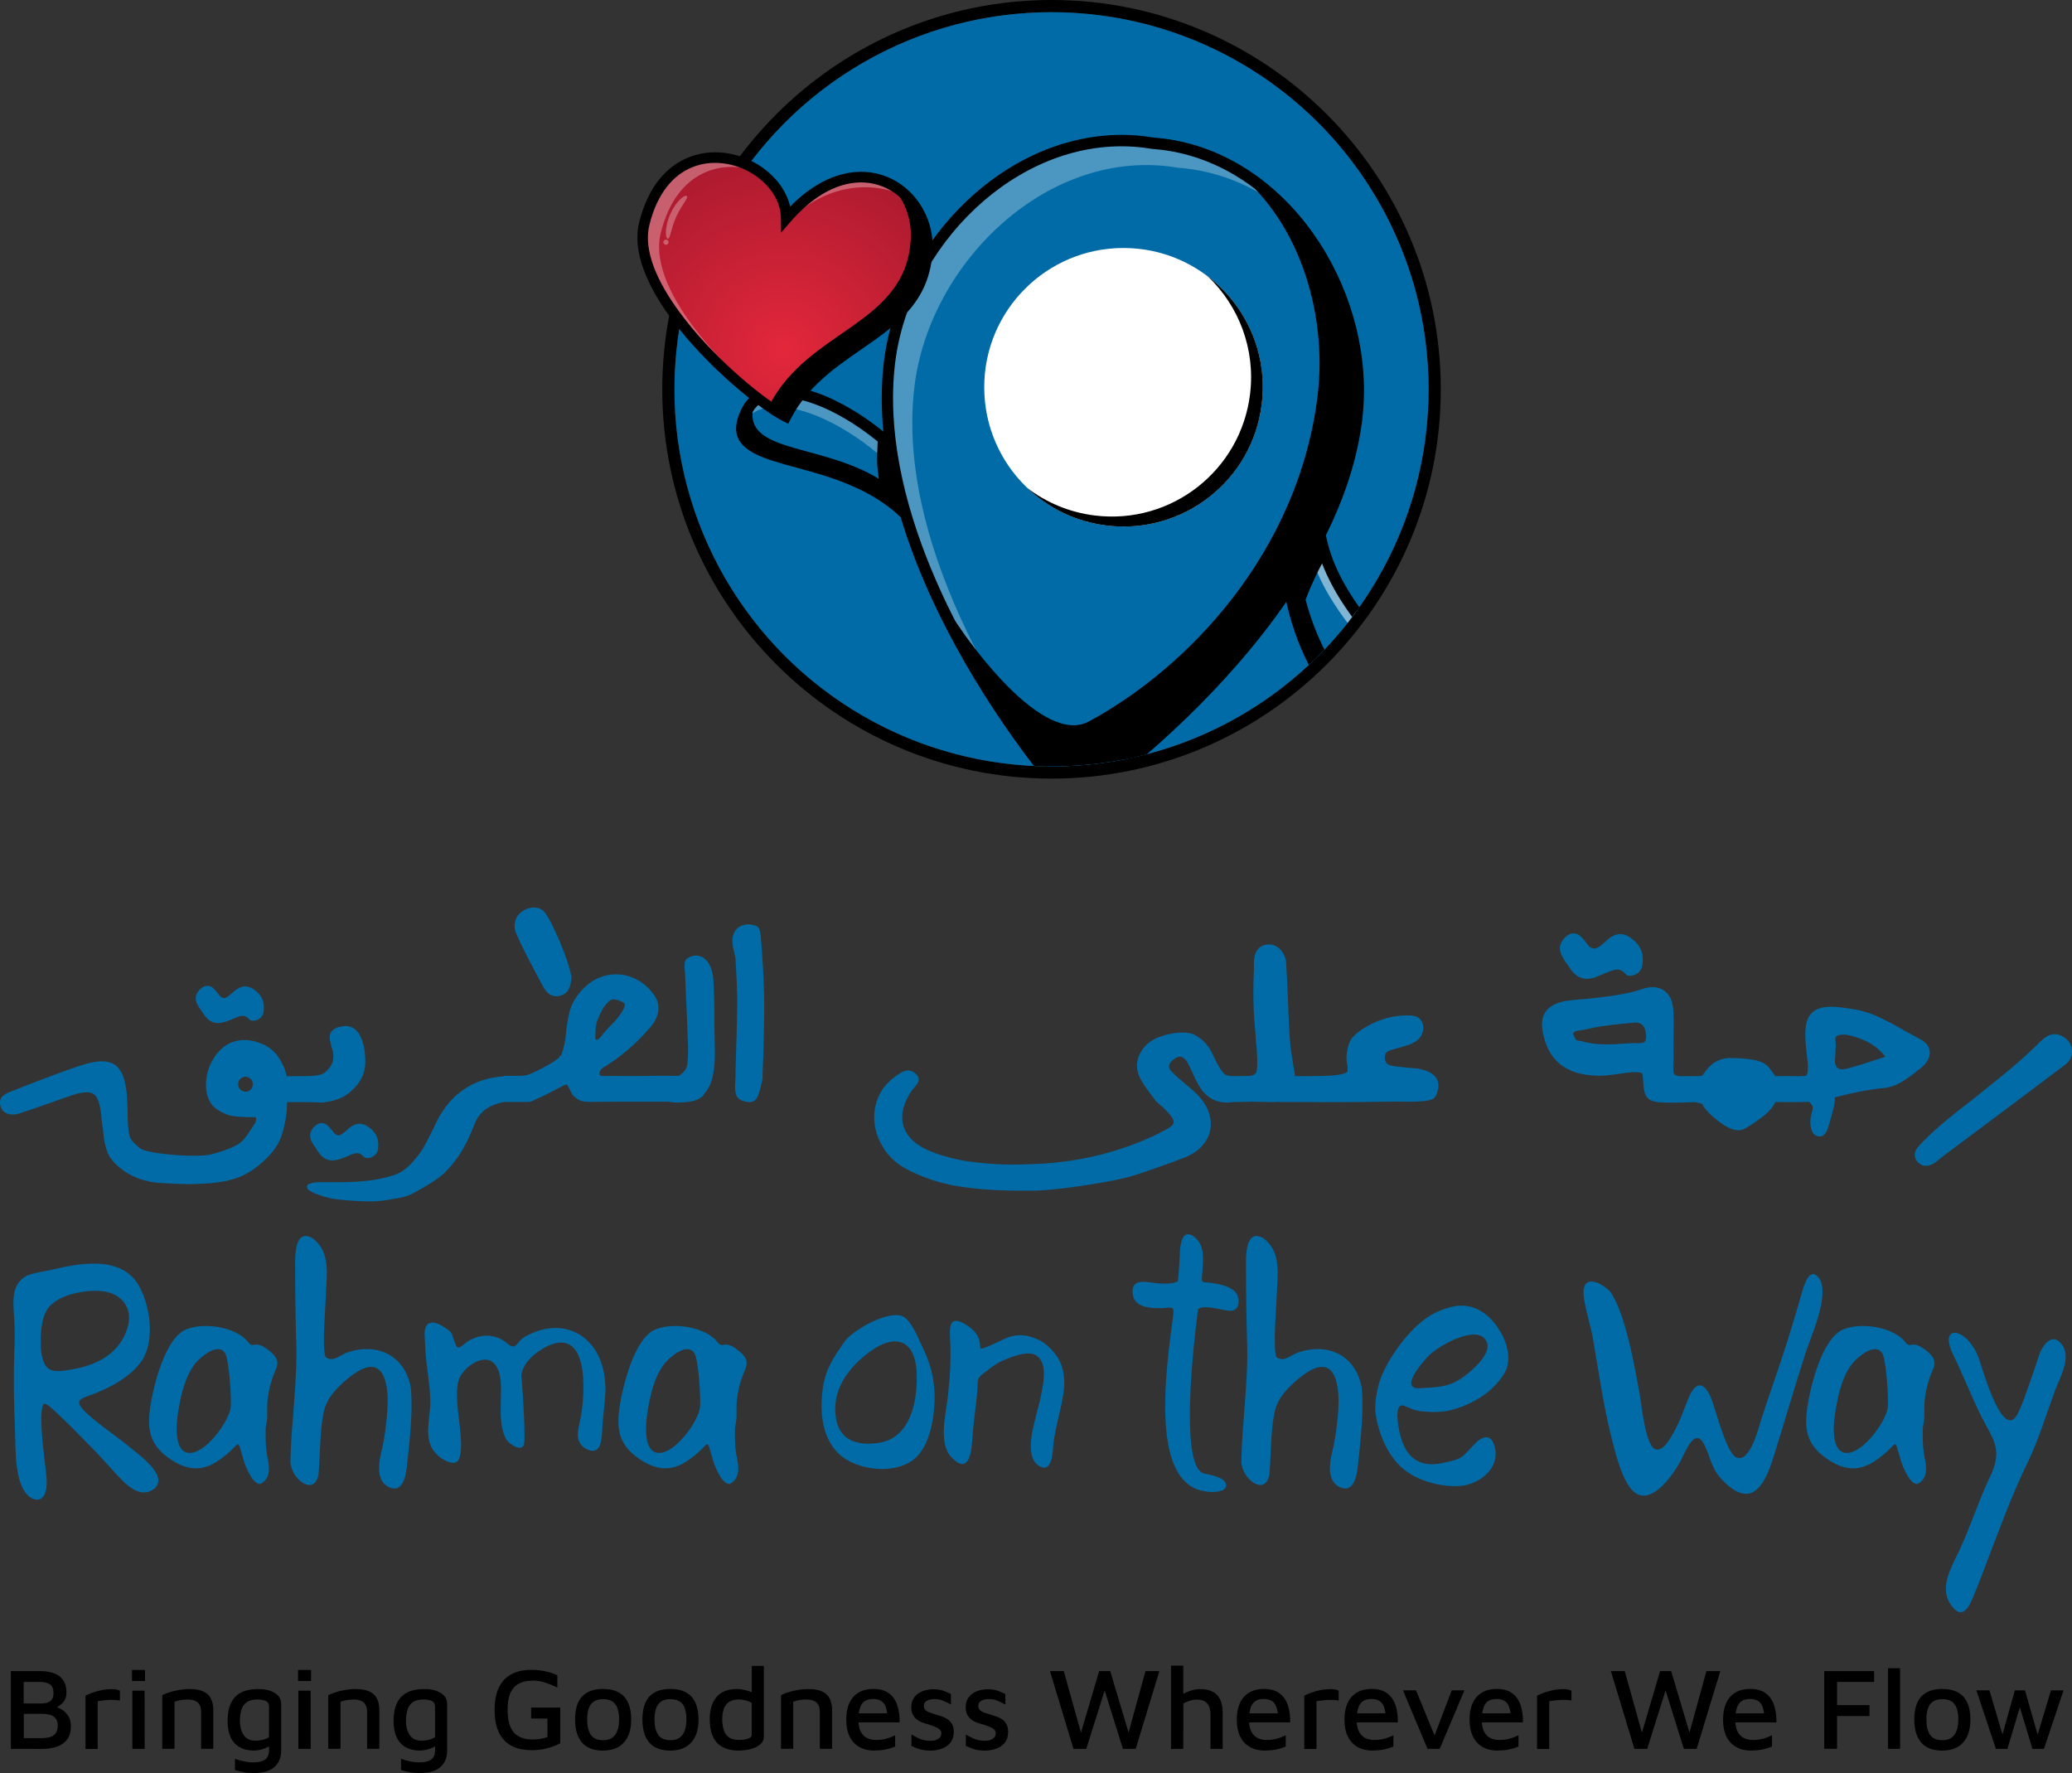 <?xml version="1.0" encoding="UTF-8"?>
<svg id="Layer_2" data-name="Layer 2" xmlns="http://www.w3.org/2000/svg" xmlns:xlink="http://www.w3.org/1999/xlink" viewBox="0 0 431.1 368.86">
  <rect x="0" y="0" width="431.1" height="368.86" fill="#333333" stroke="none"/>
  <defs>
    <style>
      .cls-1 {
        fill: #fff;
      }

      .cls-2 {
        fill: none;
      }

      .cls-3 {
        fill: url(#radial-gradient);
      }

      .cls-4 {
        fill: rgba(255, 255, 255, .3);
      }

      .cls-5 {
        fill: #006ba6;
      }

      .cls-6 {
        clip-path: url(#clippath);
      }

      .cls-7 {
        fill: rgba(255, 255, 255, .5);
      }
    </style>
    <clipPath id="clippath">
      <path class="cls-2" d="M297.24,80.99c0-43.33-35.17-76.58-78.45-78.45C153.61-.28,106.6,41.69,140.33,80.99c28.22,32.88,35.12,78.45,78.45,78.45s78.45-35.12,78.45-78.45Z"/>
    </clipPath>
    <radialGradient id="radial-gradient" cx="163.02" cy="72.87" fx="163.02" fy="72.87" r="45.64" gradientUnits="userSpaceOnUse">
      <stop offset="0" stop-color="#e3273b"/>
      <stop offset="1" stop-color="#a7192e"/>
    </radialGradient>
  </defs>
  <g id="Layer_1-2" data-name="Layer 1">
    <g>
      <g>
        <path d="M218.78,2.54c43.33,0,78.45,35.12,78.45,78.45s-35.12,78.45-78.45,78.45-78.45-35.12-78.45-78.45S175.46,2.54,218.78,2.54M218.78,0c-44.66,0-80.99,36.33-80.99,80.99s36.33,80.99,80.99,80.99,80.99-36.33,80.99-80.99S263.44,0,218.78,0h0Z"/>
        <g>
          <circle class="cls-5" cx="218.78" cy="80.99" r="78.45"/>
          <g class="cls-6">
            <g id="_2837914161360" data-name=" 2837914161360">
              <g>
                <g>
                  <g>
                    <g>
                      <path class="cls-5" d="M195.74,105.77c-8.84-17.33-34.84-31.53-40.38-20.25-7.04,14.33,25.79,5.37,38.44,28.52,1.45-3.99.49-4.28,1.94-8.27h0Z"/>
                      <path class="cls-4" d="M195.74,105.77c-8.84-17.33-34.84-31.53-40.38-20.25-.54,1.09-.84,2.05-.94,2.9,5.79-10.83,31.48,3.28,40.25,20.48-.88,2.42-.87,3.48-1.05,4.82.06.11.12.21.18.31,1.45-3.99.49-4.28,1.94-8.27Z"/>
                      <path d="M157.17,83.21c-.73.6-1.24,1.43-1.81,2.32-8.7,13.4,31.58,8.62,38.44,28.52.67-1.86.83-2.92.94-3.92h0c.13-1.14.22-2.22,1-4.35-2.92-5.73-7.73-11.12-13.04-15.36-.42,6.79-.11,6.64.14,9.19-12.77-7.8-29.76-5.11-25.66-16.39h0Z"/>
                      <path d="M194.46,105.86c-4.53-8.56-13.31-16.28-21.51-20.31-2.83-1.39-5.59-2.33-8.05-2.7-2.35-.35-4.41-.19-5.97.61-1.06.54-1.92,1.39-2.5,2.58-1.65,3.37-.59,5.13,1.99,6.4,1.95.96,4.7,1.71,7.83,2.56,8.67,2.36,20.1,5.47,27.17,16.12.09-.49.14-.92.19-1.34.12-1.04.24-2.08.86-3.91h0ZM173.98,83.43c8.74,4.29,18.12,12.61,22.81,21.8l.23.45-.17.48c-.67,1.85-.79,2.86-.9,3.87-.13,1.13-.26,2.26-1.04,4.4l-.89,2.45-1.25-2.29c-6.39-11.68-18.28-14.92-27.14-17.33-3.25-.88-6.1-1.66-8.25-2.71-3.9-1.92-5.52-4.55-3.07-9.55.82-1.67,2.04-2.87,3.55-3.64,2.04-1.04,4.58-1.28,7.4-.85,2.7.4,5.69,1.42,8.74,2.92h0Z"/>
                    </g>
                    <g>
                      <path class="cls-5" d="M267.98,107.54c-3.09,19.21,9.53,46.01,20.66,40.17,14.14-7.42-17.65-19.56-14.21-45.71-3.53,2.37-2.92,3.16-6.45,5.53Z"/>
                      <path class="cls-7" d="M286.28,148.47c.79-.1,1.58-.35,2.36-.76,14.14-7.42-17.65-19.56-14.21-45.71-1.45.98-2.2,1.68-2.83,2.34-2.13,24.97,27.74,36.82,14.68,44.12h0Z"/>
                      <path d="M267.98,107.54h0c-.05.3-.09.6-.13.9v.02c-.04.3-.08.59-.11.89v.04c-.03.29-.06.58-.09.88v.05c-.03.29-.05.58-.07.87v.08c-.02.29-.03.57-.05.86v.09c-.01.28-.02.56-.02.84v.12c0,.27,0,.55,0,.82v.13c0,.27,0,.54.01.81v.15c.01.26.02.53.04.79v.19c.02.26.04.51.05.77l.02.23c.02.24.03.48.05.72,0,.09.02.19.02.28.02.22.04.44.06.66.01.11.02.22.03.33.02.21.05.41.07.62.01.12.03.24.05.37.03.2.05.39.08.59.02.13.04.26.06.38.03.18.05.37.08.55.03.15.05.3.07.45.03.16.05.33.08.49.03.18.06.35.09.52.02.13.05.27.08.4.04.2.08.39.12.59.02.12.05.24.07.36.04.2.08.4.13.6.02.1.05.21.07.31.05.22.1.44.15.65.02.1.05.2.07.3.05.21.11.42.16.63.03.1.05.2.08.31,3.56,13.49,11.78,24.5,19.31,20.55,1.08-.57,1.89-1.16,2.47-1.79-7.49,3.61-15.93-7.8-19.44-21.19,1.3-3.39,2.9-6.74,4.31-9.06-2.21-4.82-2.36-6.96-1.6-13.3h0c.01-.13.02-.25.04-.37h0c-3.03,2.04-3.01,2.91-5.18,4.62-.36.28-.77.58-1.27.91h0Z"/>
                      <path d="M269.06,108.22c-1.39,9.58,1.14,21,5.39,29.1,1.47,2.8,3.13,5.18,4.9,6.93,1.69,1.67,3.45,2.75,5.19,3.03,1.17.19,2.37,0,3.54-.61,3.32-1.74,3.5-3.79,2.16-6.34-1-1.91-2.78-4.14-4.81-6.68-5.61-7.02-13-16.28-12.43-29.05-.37.34-.66.66-.95.97-.72.78-1.44,1.55-3,2.65h0ZM272.36,138.41c-4.53-8.62-7.19-20.87-5.55-31.06l.08-.5.42-.29c1.66-1.11,2.34-1.85,3.02-2.59.78-.84,1.56-1.69,3.43-2.95l2.17-1.46-.34,2.59c-1.74,13.2,5.95,22.83,11.69,30.01,2.1,2.62,3.94,4.93,5.06,7.06,2.02,3.85,1.77,6.94-3.16,9.52-1.65.86-3.33,1.12-5.01.84-2.25-.36-4.44-1.67-6.47-3.67-1.95-1.93-3.76-4.51-5.34-7.52h0Z"/>
                    </g>
                  </g>
                  <g>
                    <path class="cls-5" d="M223.26,167.41c-15.22-17.18-42.43-56.96-38.18-92.08,3.14-26.02,28.12-50.06,54.81-45.53,27,1.96,45.53,31.26,42.39,57.28-4.24,35.12-40.13,67.27-59.01,80.33Z"/>
                    <path class="cls-4" d="M223.26,167.41c.18-.13.38-.26.56-.39-15.48-19.21-37.4-54.81-33.56-86.6,3.14-26.02,28.12-50.06,54.8-45.53,9.01.65,17.08,4.36,23.71,9.96-7.41-8.41-17.38-14.22-28.9-15.05-26.69-4.52-51.66,19.52-54.81,45.53-4.24,35.12,22.96,74.89,38.18,92.08Z"/>
                    <path d="M223.26,167.41c18.88-13.06,54.77-45.22,59.01-80.33,2.53-20.93-8.97-43.98-27.63-53.21,15.36,10.11,21.62,30.91,19.51,48.37-3.95,32.73-27.13,56.82-47.62,67.86-9.27,5-25.03-15.06-33.11-29.44,8.42,19.59,21.1,36.9,29.84,46.76Z"/>
                    <path d="M222.38,168.19c-9.04-10.21-22.28-28.33-30.74-48.73-5.91-14.26-9.5-29.64-7.73-44.27.09-.72.2-1.49.34-2.3,2.12-12.54,9.12-24.44,18.81-32.82,9.72-8.41,22.16-13.28,35.12-11.72.58.07,1.19.16,1.85.27.67.05,1.29.11,1.86.18,12.96,1.57,23.88,9.26,31.32,19.74,7.41,10.44,11.37,23.67,10.45,36.35-.06.82-.13,1.59-.22,2.32-1.77,14.63-8.92,28.72-18.06,41.15-13.07,17.8-30.25,32.25-41.46,40.01l-.86.59-.69-.78h0ZM193.82,118.57c8.13,19.61,20.74,37.09,29.63,47.28,11.06-7.78,27.46-21.75,40.04-38.86,8.92-12.15,15.9-25.87,17.61-40.05.09-.78.16-1.51.21-2.2.88-12.13-2.92-24.8-10.02-34.81-7.08-9.97-17.43-17.29-29.68-18.77-.64-.08-1.25-.14-1.81-.18h-.06s-.06-.01-.06-.01c-.55-.09-1.16-.18-1.8-.26-12.25-1.48-24.05,3.16-33.3,11.16-9.28,8.03-15.99,19.43-18.02,31.42-.12.69-.22,1.42-.32,2.19-1.71,14.18,1.8,29.17,7.57,43.09h0Z"/>
                    <circle class="cls-1" cx="233.75" cy="80.56" r="28.97"/>
                    <path d="M213.73,101.51c4.37,4.18,10.08,7.04,16.55,7.82,15.89,1.92,30.32-9.4,32.24-25.29,1.28-10.56-3.29-20.47-11.17-26.5,6.36,6.09,9.88,15,8.74,24.42-1.92,15.89-16.35,27.21-32.24,25.29-5.33-.64-10.15-2.7-14.12-5.74h0Z"/>
                  </g>
                </g>
                <g>
                  <path class="cls-3" d="M163.6,45.47c14.58-16.83,29.99-5.97,29.32,6.6-.95,17.96-21.17,18.62-29.43,34.62-7.61-3.77-33.01-25.7-29.45-40.14,5.46-22.17,29.44-13.8,29.55-1.08h0Z"/>
                  <path class="cls-4" d="M165.99,42.96c8.09-7.68,18.53-7.61,22.87-1.92-8.45-4.14-18.68-2.14-25.92,6.23-.01-1.56,1.2-3.41,3.05-4.3h0ZM142.87,40.76c-.56-.25-2.29,1.27-3.39,3.73-1.1,2.45-1.14,4.9-.59,5.15.56.25.67-2.03,1.77-4.48,1.1-2.45,2.76-4.15,2.2-4.4h0ZM138.78,49.9c.27.12.4.44.27.71-.12.27-.44.4-.71.27s-.4-.44-.27-.71c.12-.27.44-.4.71-.27ZM163.56,86.57s-.04.08-.07.13c-7.61-3.77-33.01-25.7-29.45-40.14,3.83-15.56,16.78-16.08,24.2-10.61-7.46-3.09-17.48-.82-20.77,12.54-3.14,12.73,16.23,31.29,26.08,38.08h0Z"/>
                  <path d="M184.98,38.19c5.02,2.46,8.25,7.99,7.95,13.89-.95,17.96-21.17,18.62-29.43,34.62-1.35-.67-3.25-1.9-5.45-3.57.77.49,1.45.88,2.03,1.17,8.25-16,28.48-16.65,29.42-34.62.23-4.42-1.52-8.62-4.52-11.49Z"/>
                  <path d="M164.4,42.98c3.69-3.75,7.41-5.87,10.91-6.75,3.37-.85,6.54-.55,9.27.56,2.73,1.11,5.03,3.04,6.68,5.45,1.92,2.81,2.96,6.28,2.77,9.89-.56,10.68-7.46,15.46-14.89,20.6-5.44,3.77-11.19,7.74-14.65,14.46l-.5.96-.97-.48c-4.71-2.33-16.06-11.43-23.43-21.48-4.9-6.68-8.1-13.84-6.61-19.9,1.85-7.52,5.78-11.73,10.26-13.54,2.45-.99,5.04-1.25,7.55-.94,2.5.31,4.91,1.19,7,2.49,3.28,2.04,5.78,5.12,6.61,8.68h0ZM175.85,38.37c-3.61.91-7.53,3.34-11.42,7.82l-1.91,2.2-.03-2.91c-.03-3.79-2.46-7.19-5.87-9.31-1.83-1.14-3.94-1.91-6.11-2.18-2.16-.27-4.38-.05-6.46.79-3.87,1.56-7.28,5.29-8.94,12.03-1.31,5.32,1.68,11.87,6.24,18.08,6.71,9.16,16.74,17.46,21.69,20.31,3.74-6.61,9.43-10.54,14.83-14.28,6.97-4.82,13.44-9.3,13.95-18.91.16-3.11-.73-6.1-2.39-8.52-1.41-2.06-3.37-3.7-5.69-4.65-2.32-.95-5.01-1.2-7.9-.47h0Z"/>
                </g>
              </g>
            </g>
          </g>
        </g>
      </g>
      <g>
        <g>
          <path class="cls-5" d="M66.82,229.38c.13,0,.24,0,.34,0,.06-.01.16-.03.3-.05.35-.06.91-.15,1.68-.31l.13-.03.02-.02c1.81-.43,3.38-1.4,4.67-2.87,1.36-1.5,2.05-3.22,2.05-5.11,0-2.17-.33-3.96-.98-5.3-.66-1.47-1.76-2.25-3.2-2.25-.27,0-.53.05-.75.1-2.06.33-2.49,1.4-2.49,2.25,0,.45.13,1.04.38,1.97.17.56.3,1,.34,1.24.04.23.04.48.04.73,0,.82-.2,1.53-.58,2.11-.5.69-.95,1.15-1.35,1.4-.38.23-.89.39-1.51.48-.63.12-1.81.17-3.95.17h-2.32c-.17-.9-.45-1.71-.88-2.53-.42-.84-.88-1.56-1.37-2.16-.79-.88-1.82-1.61-2.99-2.09-1.22-.51-2.39-.75-3.68-.75-.69,0-1.39.13-2.17.38-1.71.59-3.07,1.74-4.15,3.51-1.03,1.68-1.55,3.51-1.55,5.44,0,1.67.43,3.05,1.28,4.18.16.27.53.58,1.22,1.05.68.43,1.35.76,2.11,1.03.86.31,2.69.47,5.76.48.11.31.08.67-.06,1.05-1.29,2.08-2.14,3.29-2.67,3.82-.94.94-2.86,1.81-5.83,2.66-.28.06-.44.1-.55.16-.76.21-2.1.32-3.8.32-2.19,0-4.49-.16-7.03-.49-3-.4-3.92-.87-4.21-1.11l-.08-.05s-.17-.15-.28-.26c-.78-.65-1.28-1.19-1.55-1.71-.27-.5-.44-1.45-.53-2.91-.06-.83-.09-1.79-.09-2.85-.04-1.49-.09-2.57-.14-3.31-.24-2.47-.72-4.17-1.47-5.19-.8-1.19-2.04-1.77-3.79-1.77-1.15,0-2.66.31-4.5.92-2.56.84-6.26,2.2-11.02,4.05l-1.05.41c-.71.28-1.28.5-1.72.69-.07,0-.16.03-.25.09-.84.3-1.4.58-1.78.88-.54.36-.83.91-.83,1.55,0,.28.06.6.16.92.26.71.91,1.56,2.49,1.56.59,0,1.18-.12,1.76-.34l.54-.18c1.18-.39,2.8-.93,4.86-1.67,2.43-.87,4.19-1.48,5.37-1.88,1.14-.37,2.15-.56,2.91-.56.84,0,1.47.29,1.91.87.49.75.85,1.96,1.06,3.52.02.12.03.29.04.52,0,.17.02.37.04.59.04.66.12,1.24.23,1.74l.02.16c.05.32.12.78.15,1.39.14,1.4.41,2.62.84,3.71.44,1.14,1.34,2.24,2.65,3.28,1.03.85,2.24,1.55,3.73,2.14,1.55.53,2.92.83,4.2.92,2.61.18,4.74.27,6.54.27h.14c2.42-.05,4.1-.16,5.61-.36,1.73-.23,3.26-.6,4.55-1.11,1.87-.75,3.7-1.99,5.44-3.68,1.82-1.73,2.96-3.48,3.49-5.37.39-1.36.68-2.61.82-3.61.12-.91.17-1.92.21-2.93h2.18c1.79,0,3.08,0,3.74.04.48.03.84.04,1.13.04ZM52.1,226.72c-.51.51-1.51.53-2.06-.02-.33-.3-.48-.65-.48-1.19,0-.49.15-.83.49-1.11.26-.26.63-.4,1.02-.4s.77.15,1.06.44c.31.25.46.59.46,1.08,0,.53-.14.89-.49,1.2Z"/>
          <path class="cls-5" d="M72.14,235.11c-1,.95-1.5,1.09-1.71,1.09-.27,0-.53-.13-.84-.41-.08-.08-.23-.25-.5-.63-.38-.48-.71-.81-1.01-1.11-.33-.26-.74-.41-1.14-.41-.55,0-1.07.25-1.59.78-.56.61-.84,1.21-.84,1.79,0,.43.11.86.33,1.3.17.3.45.77.86,1.32l.18.3c.12.21.22.37.34.5.75,1.17,1.77,1.79,2.97,1.79.7,0,1.68-.28,3.03-.85,1.23-.59,1.84-.67,2.09-.67.49,0,.94.25,1.38.76.12.12.35.27.73.27.53,0,1.01-.16,1.34-.44.42-.3.69-.65.8-1.05.1-.36.15-.8.15-1.34,0-1.54-.73-2.8-2.19-3.75-.59-.38-1.17-.57-1.73-.57-.81,0-1.73.46-2.65,1.34Z"/>
          <path class="cls-5" d="M112.37,204.12c.31.53.53.92.67,1.2.68,1.26,1.54,1.89,2.62,1.94h.11c.26,0,.5-.05.81-.11.86-.27,1.43-.71,1.75-1.36.3-.59.49-1.4.58-2.45v-.07s0-.07,0-.07c-.7-3.2-2.17-7.07-4.39-11.51-.36-.71-.79-1.37-1.32-2.03-.48-.53-1.11-.81-1.96-.87h-.14c-.45,0-.96.1-1.52.3-1.55.65-2.42,1.79-2.52,3.34v.18c0,.58.14,1.19.4,1.75.87,2.03,2.34,4.94,4.92,9.74Z"/>
          <path class="cls-5" d="M148.64,210.39c-.05-3.72-.17-5.85-.23-6.83-.19-1.54-.59-2.68-1.21-3.5-.63-.83-1.45-1.26-2.43-1.26-.53,0-1.06.16-1.55.45-.34.17-.57.42-.71.78l-.03.17c0,.09,0,.18-.02.29-.01.16-.03.35-.03.56v.4c0,.06,0,.24.07.5.02.07.02.15.02.19.02.56.06,1.43.11,2.63.06,1.41.15,3.27.24,5.58.09,1.77.14,3.18.17,4.22.02.59.04,1.05.05,1.4.13,1.95.1,3.81-.09,5.52-.11.85-.71,1.62-1.74,2.33l-4.06-.03c-1.55.04-4.94.09-10.18.05h-1.68c-.25-.02-.43-.08-.52-.18-.07-.08-.1-.2-.08-.4,0-.46.28-.87.86-1.22,3.36-2.02,6.57-4.75,9.53-8.12,1.24-1.38,1.87-2.8,1.87-4.21,0-.19,0-.4-.05-.65-.15-.98-.62-1.9-1.45-2.83-.95-1.13-2.06-1.99-3.38-2.63-1.24-.6-2.57-.9-3.97-.9-.44,0-.9.05-1.28.09-2.71.42-5,1.9-6.81,4.41-.86,1.23-1.41,2.49-1.68,3.83-.31,1.23-.54,2.8-.73,4.97-.03.46-.2,1.14-.41,2.01l-.11.45c-.19.61-.3.93-.37,1.1l-.4.2.07.16c-.06.06-.13.12-.21.19l-.28.21c-.43.32-.83.63-1.3.88-1.83,1.08-3.4,1.87-4.79,2.4l-.13.03c-.18.07-.49.11-.91.15-.47.04-1.5.04-3.06.04h-.95v.11c-3.1.18-5.84,1.06-8.15,2.61-2.41,1.59-4.37,3.89-5.81,6.82-.13.26-.28.59-.48,1.01l-.24.52c-.81,1.65-1.58,3.12-2.21,4.21-.73,1.1-1.63,2.21-2.68,3.3-1.03,1.03-2.16,1.73-3.46,2.13-1.29.43-2.95.79-4.94,1.06-1.76.23-3.85.35-6.22.35h-3.68c-.99,0-1.6.06-2.02.19-.36.07-1.04.2-1.04.76,0,.37.25.93,2.36,1.64,1.45.54,2.8.87,4.15,1.01,2.56.27,4.8.4,6.65.4,1.39,0,3.03-.17,4.73-.5,1.86-.26,3.3-.67,4.16-1.18.22-.13.52-.3.97-.53,1.58-.86,3-1.73,4.22-2.59,1.21-.85,2.49-2.19,3.92-4.1,1.33-1.84,2.57-4.24,3.69-7.15.97-2.56,3.02-4.08,6.21-4.64h5.26v-.06c.28-.01.39-.04.47-.1.12-.05.25-.12.39-.19.22-.11.49-.24.8-.37.91-.41,1.58-.72,2.03-.95.2-.1.44-.23.72-.38.33-.18.72-.39,1.17-.61l.32-.17c.74-.38,1.44-.75,1.57-.77l.33-.02,1.12,2.11.08.11c.47.47.9.79,1.38,1.03.5.25,1.23.36,2.41.36h.05c.38-.04,2.5-.04,6.01-.04h10.21c.49.12,1.07.18,1.76.18.35,0,.72-.02,1.12-.05,2.36-.14,3.82-.72,4.35-1.72.97-1.08,1.58-2.42,1.91-4.21.31-1.6.42-3.65.32-6.25-.06-2.26-.09-4.48-.09-6.82ZM124.2,216.33c-.12,0-.22-.06-.34-.18v-.41c0-.18.02-.46.04-.87l.05-1.09c.04-.91.53-2.21,1.49-3.97.04-.05.08-.1.1-.17,1.17-1.58,1.78-1.75,1.99-1.75h.07c.51.07,1.16.18,1.68.46.42.18.61.35.67.45l.03.41c-.05.29-.2.67-.47,1.12-.62,1-1.33,1.9-2.18,2.74-.94.94-1.79,1.9-2.45,2.77-.26.31-.51.48-.69.48Z"/>
          <path class="cls-5" d="M158.24,194.51v-.16c-.11-.75-.28-1.21-.49-1.42-.14-.19-.44-.43-1.43-.56-.21-.07-.42-.06-.65-.07-1.66.05-2.75.87-3.17,2.39l-.09.5c-.1.6-.01,1.46.27,2.6l.07.3c.14.6.24,1.03.28,1.32.25,4.2.36,7.07.36,9.31,0,2.05-.07,4.4-.15,7.13l-.08,2.7c-.07,2.18-.13,4.06-.13,5.56,0,.09,0,.19-.02.3-.01.18-.03.39-.03.6-.1,1.26-.03,2.18.2,2.77.17.55.7,1.25,2.28,1.44l.46.05s.09,0,.14,0c.67,0,1.24-.4,1.57-1.12.29-.62.51-1.5.8-2.7.05-.25.1-.46.14-.64.03-.14.06-.25.08-.35v-.09c0-1.01.06-2.28.13-3.89l.06-1.35c.13-4.64.18-8.6.14-11.78-.05-3.41-.29-7.76-.72-12.87Z"/>
          <path class="cls-5" d="M297.29,223.01c-.41-.23-.99-.42-1.97-.63l-.48-.09c-.37-.05-.87-.09-1.55-.14-.57-.04-1.01-.09-1.38-.14-.12,0-.29-.03-.51-.05l-.25-.03c-.47-.04-.77-.08-1.04-.13-.44-.04-.83-.14-1.22-.31-.39-.2-.63-.56-.74-1.13-.04-.26-.04-.48,0-.65.04-.2.08-.36.1-.44.14-.31.32-.48.68-.63.3-.15.82-.32,1.56-.5.59-.14,1.01-.28,1.3-.37.13-.04.39-.13.7-.22.41-.11.79-.24,1.14-.39,1.09-.49,1.8-1.11,2.16-1.89.15-.36.25-.6.3-.88.05-.36.05-.67,0-1.02-.11-.8-.55-1.43-1.28-1.83-.25-.13-.54-.18-.86-.23-.28-.04-.86-.1-1.59-.05h-.29c-2.28.09-4.55.68-6.74,1.76-2.19,1.12-3.64,2.25-4.32,3.37-.34.63-.55,1.27-.63,1.9-.16.64-.24,1.32-.23,2.18.02.09.04.2.06.34.03.2.07.43.12.7.07.36.08.75.04,1.26-.02.26-.42.51-1.09.67-.86.22-2.23.35-4.07.39l-3.58.06-2.18-.02c-.16-.96-.49-3.01-.96-6.14-.14-1.6-.34-4.46-.49-9-.13-3.57-.27-6.4-.4-8.4-.05-.89-.36-1.7-1-2.55-.59-.75-1.38-1.19-2.33-1.3h-.27c-.43,0-.83.07-1.21.21-.93.38-1.5,1.13-1.75,2.29-.14.62-.19,1.48-.15,2.53v.38c-.12,2.27-.14,4.54-.09,6.94.04,1.9.2,3.96.45,6.63v.36c.67,6.33.18,7.32.02,7.46-.36.32-.68.48-1.04.52-.06.01-.14.02-.21.03l-3.17.05c-.83,0-1.5-.11-1.89-.3-.43-.24-1.23-1.16-2.64-4.21l-.08-.17c-.04-.08-.07-.16-.12-.23-.81-1.65-2.05-2.92-3.69-3.75-.54-.27-1.35-.41-2.4-.41-1.53,0-3.17.31-4.88.93-1.69.67-2.93,1.66-3.67,2.92-.62,1-.92,1.98-.92,2.98s.25,1.96.78,2.91c.51.92,1.24,2,2.11,3.12.25.3.44.57.59.78.1.14.18.25.22.29.17.27.5.61,1.02,1.04.17.17.32.32.51.41.85.81,1.49,1.5,1.86,2,.36.48.54.88.54,1.21,0,.46-.36.81-.66,1.01-.62.43-1.61.98-2.85,1.58-7.67,3.68-16.05,5.75-24.91,6.15-1.99.09-3.73.13-5.32.13-2.79,0-5.71-.21-8.69-.62-2.87-.4-5.59-1.11-8.1-2.12-2.07-.86-3.53-1.85-4.48-3.05-.98-1.23-1.47-2.59-1.47-4.03,0-1.73.64-3.53,1.94-5.49.08-.13.25-.34.49-.62.7-.75,1.02-1.3,1.02-1.75,0-.53-.32-.91-.65-1.24-.49-.44-1.01-.66-1.56-.66-.41,0-.8.1-1.29.35-.1.07-.22.14-.35.22-.23.14-.5.3-.8.51-.08.06-.15.12-.21.17-.05.04-.09.08-.18.14-1.4,1.02-2.46,2.25-3.15,3.67-.72,1.48-1.08,3.04-1.08,4.64,0,2.19.6,4.26,1.77,6.15,1.09,1.91,2.75,3.48,4.94,4.67,3.46,1.8,7.1,3.01,10.82,3.59,3.84.6,8.15.9,12.82.9h3.21c4.09-.18,9.37-.86,15.68-2.03,2.19-.39,4.22-.91,6.03-1.54,1.75-.57,3.98-1.35,7.26-2.53.74-.3,1.32-.53,1.74-.67,1.9-.73,3.33-1.7,4.23-2.88,1.02-1.25,1.54-2.66,1.54-4.19,0-1.97-.81-3.9-2.41-5.74-.68-.73-1.83-1.77-3.23-2.91-.63-.52-1.12-.96-1.49-1.3l-.29-.26c-.42-.37-.76-.75-1.01-1.05-.18-.26-.27-.52-.27-.81,0-.36.22-.74.66-1.15.57-.53,1.14-.82,1.62-.82.69,0,1.24.68,1.57,1.24.23.42.53,1.05.92,1.87l.18.38c.41.96.82,1.78,1.18,2.37.37.69.8,1.28,1.29,1.77.74.74,1.52,1.26,2.22,1.49.72.29,1.63.44,2.68.44.1,0,.28-.02.51-.05l.3-.04c.38-.04.73-.04.95-.04l2.92-.05v-.02c.46,0,.93.01,1.42.03,1.26.05,2.3.05,3.07.05h.39c.63-.04,1.06-.04,1.4,0h3.81c1.97.02,3.98.03,6.03.03,4.4,0,8.97-.04,13.63-.12h1.11c1.59.04,3.41.06,4.89-.09,1.61-.11,2.46-.45,2.75-1.09.23-.42.39-.9.45-1.39l.05-.14c.26-1.54-.4-2.71-1.93-3.48Z"/>
          <path class="cls-5" d="M325.01,198.93c.23.41.53.96.99,1.58.14.2.26.37.37.52.1.14.19.25.26.37.94,1.48,2.12,2.23,3.53,2.23.56,0,1.15-.11,1.68-.3.38-.14.84-.33,1.37-.55l.54-.22c1.64-.71,2.39-.86,2.74-.86.66,0,1.25.33,1.83,1.03.18.18.45.27.82.27.43,0,.9-.15,1.54-.5.43-.33.72-.74.91-1.23v-.03c.15-.45.21-.97.21-1.66,0-1.87-.9-3.41-2.67-4.55-1.71-1.18-3.27-.91-5.2.94-1.17,1.12-1.87,1.36-2.24,1.36s-.77-.19-1.11-.49c-.07-.1-.17-.22-.29-.38l-.38-.48c-.43-.57-.8-.99-1.15-1.28-.4-.34-.86-.52-1.38-.52-.66,0-1.27.31-1.86.95-.66.71-.97,1.4-.97,2.11,0,.49.13,1,.42,1.57l.06.11Z"/>
          <path class="cls-5" d="M401.52,219.01c0-1.22-.76-2.21-2.26-2.96-.76-.4-1.93-1.03-3.44-1.88-1.83-1.06-3.52-1.94-5.01-2.62-1.36-.66-2.83-1.14-4.51-1.48-2.34-.43-4.07-.63-5.29-.63-1.95,0-3.31.46-4.15,1.4-.84.89-1.25,2.31-1.25,4.35,0,1.05.11,2.38.23,3.56.2,1.37.31,2.59.31,3.35,0,.52-.06,1.74-.57,1.74h-.32c-.18,0-.33,0-.48.04h-1.08c-1.17-.03-3.1-.01-3.82,0h-.49l-1.2-1.6c-.63-.9-1.68-1.47-3.2-1.76-1.37-.27-3.06-.41-5.03-.41-2.26,0-4.13,1.13-5.56,3.37-.16.28-.31.31-.37.32-.18.04-.59.08-1.17.08h-3.55c-.38-.07-.62-.17-.76-.25-.2-.12-.33-.31-.35-.55-.04-.39-.09-1.04-.04-1.9.05-.73.05-1.28.05-1.71-.04-1.02-.04-2.5,0-4.42.05-2.42,0-3.98-.05-4.7-.14-2.64-1.19-4.26-3.1-4.81-.15-.05-.3-.1-.58-.15-.88-.1-1.89.04-2.99.43-2.65.94-7.41,1.69-14.15,2.22-3.61.28-5.74,1.5-6.34,3.68-.04.2-.08.41-.13.61-.14.87-.03,1.96.32,3.32.98,4.01,3.38,6.57,7.15,7.6.65.17,1.29.29,1.88.37,1.53.23,3.17.23,5.03,0,2.67-.4,4.23-.58,4.68-.58.18-.03.5,0,.88.03h.14c.13.03.25.07.36.1.12.03.23.07.34.09.01,0,.07.06.09.2.04.31.09.79.13,1.44.05.89.14,1.63.27,2.16.11.63.37,1.13.83,1.53.58.47,1.58.73,3.06.78.59.02,1.22.03,1.89.03,1.06,0,2.19-.03,3.35-.08.59-.02,1.07-.03,1.45-.04.49.11.83.19,1.01.24.43.13.5.21.49.15.06.27.2.56.45.86.59.73,1.39,1.53,2.41,2.36.82.66,1.48,1.11,2.11,1.47.77.46,1.61.74,2.43.78h.27c.48,0,1.18-.3,2.12-.92.72-.44,1.78-1.19,2.91-2.05,1.05-.82,1.87-1.76,2.53-2.95.07,0,.16,0,.24,0v.04h1.08c.91.04,2.16.04,3.73,0h.46l1.29-.05c.11,0,.31.1.69.61.29.32.29.93-.01,1.73-.32,1.16-.36,2.2-.14,3.09.27,1.19.89,1.79,1.84,1.79l.5-.04v-.09c.34-.13.7-.45,1-1.13.3-.69.72-2.14,1.18-4.03.33-.99.48-1.95.45-2.85,2.28-.59,4.42-1.07,6.19-1.38,1.71-.29,2.95-.49,3.45-.49,1.46-.09,2.81-.51,4.15-1.27,1.18-.7,2.52-1.67,4.1-2.96,1.26-1.05,1.87-2.11,1.87-3.22ZM342.45,216.03l-.06.35c-.09.25-.23.42-.42.5-.28.1-.7.15-1.27.16-.27-.05-.48-.06-.67-.05-.53.04-1.34.09-2.43.13-1.48.13-2.81.18-3.95.13-1.18,0-2.45-.14-3.77-.43-.08-.03-.16-.05-.23-.06-.04,0-.08-.01-.12-.03l-.27-.09-.14-.02s-.12-.02-.21-.04l-.19-.04c-.11-.02-.19-.03-.27-.04-.06,0-.12-.01-.17-.03l-.14-.02s-.06,0-.22-.05l-.62-1.27.02-.13c.05-.2.16-.32.37-.41.28-.12.81-.21,1.26-.28.45-.05.77-.1.96-.14,1.65-.4,2.87-.63,3.96-.75,1.37-.21,2.79-.37,4.33-.49.47-.05.88-.09,1.21-.12.25-.02.46-.04.67-.07.16-.03.37-.03.54,0l.33.08c.61.17,1.44.63,1.55,2.75,0,.2,0,.35-.03.47ZM391.22,220.18l-.85.28c-2.36.79-4.38,1.41-5.68,1.74-1.59.45-2.36.31-2.73-.55-.12-.29-.19-.58-.19-.85,0-.12,0-.33.04-.62.05-.38.05-.67.05-.86,0-.21,0-.47.04-.85.05-.42.05-.8.05-1.04,0-.45-.05-.85-.09-1.12v-.23c0-.56.6-.84,1.79-.84.4,0,.76.05,1.2.17,1.64.39,3.07.94,4.36,1.7,1.1.65,2.11,1.53,3.07,2.71-.31.11-.66.22-1.06.35Z"/>
          <path class="cls-5" d="M429.37,215.76c-1.55-1.04-3.17-.77-4.84.91-1.96,1.96-4.04,3.85-6.16,5.63-2.14,1.79-4.83,3.94-8.2,6.63-.63.48-1.17.91-1.65,1.28-.54.43-.99.78-1.4,1.09-.12.12-.29.25-.5.41-.17.13-.37.28-.58.46-2.67,2.19-4.33,3.66-5.35,4.76-.15.11-.33.28-.56.52-.53.53-.94.98-1.2,1.34-.36.47-.55.97-.55,1.49s.22,1.03.67,1.54c.48.48,1.04.72,1.67.72.44,0,.89-.13,1.5-.43.41-.26.93-.64,1.44-1.07.11-.09.21-.18.3-.26.1-.09.18-.16.27-.22,9.3-6.93,17.85-13.33,25.4-19.03.94-.68,1.44-1.61,1.49-2.81-.05-1.24-.63-2.23-1.73-2.97Z"/>
          <path class="cls-5" d="M41.92,210.25l.18.3c.12.2.22.37.33.5.75,1.17,1.77,1.79,2.97,1.79.7,0,1.68-.28,3.02-.85,1.23-.59,1.84-.67,2.09-.67.49,0,.94.25,1.38.76.18.18.42.27.73.27.53,0,1.01-.16,1.34-.44.42-.3.69-.65.8-1.05.1-.36.15-.79.15-1.34,0-1.54-.73-2.8-2.19-3.75-.59-.37-1.17-.56-1.73-.56-.81,0-1.73.46-2.65,1.34-1,.95-1.5,1.09-1.71,1.09-.27,0-.53-.13-.84-.41-.11-.11-.28-.32-.5-.63-.37-.46-.7-.8-1.01-1.1-.33-.26-.74-.41-1.14-.41-.55,0-1.07.25-1.59.78-.56.61-.84,1.21-.84,1.79,0,.43.11.86.33,1.3.18.31.46.78.86,1.32Z"/>
        </g>
        <g>
          <path class="cls-5" d="M31.96,309.79c-2.27,1.73-4.81-.11-6.44-1.73-1.95-1.95-3.79-4.16-5.73-6.17-1.51-1.52-8.87-9.2-10.22-9.79-.65-.16-.65.11-.81.92-.6,3.35.6,10.66.92,14.39.16,1.79-.05,5.46-2.87,4.38-3.95-1.89-3.52-10.33-3.68-14.12-.27-5.63-.32-11.2-.16-16.82l.05-.43c.05-2,.05-3.95-.05-6-.22-3.3-.81-7.3,2.65-9.03,1.35-.6,3.19-.81,4.71-1.14,6-1.41,14.88-3.3,18.61,3.3,2.33,4.17,3.35,11.41.54,15.58-2.38,3.41-6.92,5.79-10.76,7.14-2.22.76-3.19,1.24-1.08,3.35,1.95,1.95,5.79,4.65,8.11,6.44l3.62,2.92c1.57,1.41,5.36,4.71,2.6,6.82ZM15.19,284.85c5.14-.92,9.79-3.35,11.36-8.71,1.14-3.79-1.03-6.87-4.87-7.47-3.41-.54-9.79.54-11.85,3.73-1.41,2.22-1.46,5.84-1.3,8.39.54,4.76,2.22,4.87,6.65,4.06Z"/>
          <path class="cls-5" d="M56.46,287.39c-.81,2.76-.92,4.49-.87,7.3,0,.81-.22,1.57-.32,2.38-.05,2.7,0,4.33.54,6.98.32,1.52.27,3.57-1.41,4.54-1.57.87-3.35-3.62-3.57-4.38-1.89-5.9-.11-3.89-5.52-.27-3.46,2.33-6.6,1.84-9.95-.43-4.44-3.03-4.71-6.38-4.11-10.82.59-3.89,2.98-14.28,7.47-16.12,3.79-1.57,10.44-.49,12.88,2.6,1.08,1.41,1.14-.11,3.19.97l.65.43.27.16c3.35,2.6,1.68,3.41.76,6.65ZM46.83,281.5c-1.51-2.33-5.14.87-6.17,2.11-2.22,2.81-3.03,6.71-3.57,10.01-.32,1.79-1.3,9.3,2.92,8.6,3.35-.6,7.52-6.55,7.95-9.25l.05-.27c.16-1.95-.33-9.79-1.19-11.2Z"/>
          <path class="cls-5" d="M84.6,305.52c-.22,1.89-.97,5.09-3.62,3.89-2.65-1.19-2.27-4.65-1.73-6.98.38-1.57.65-2.92.87-4.49.27-2.06.54-4.33.54-6.44,0-1.03-.05-1.89-.22-2.98-.11-.54-.22-1.03-.38-1.57-1.73-5.08-6.17-1.51-8.71.7l-.54.54c-1.41,1.35-2.54,2.71-3.19,4.6-1.14,3.79-.97,9.74-1.35,13.9-.81,4.76-5.73,1.03-5.84-2.6.16-8.55,1.52-16.66,1.19-25.32-.16-5.52-.22-11.04-.22-16.55.05-2.16.33-6.55,3.68-4.6,3.79,2.92,2.87,7.68,2.71,11.96-.05,2.43-.87,11.25,0,12.82,1.73.97,2.65-.38,4.44-1.03,6.22-2.16,12.06.6,13.25,7.36.49,5.36-.32,11.41-.87,16.77Z"/>
          <path class="cls-5" d="M125.98,288.8c-.05,2.98-.6,6-.7,9.03-.11,1.89-.32,4.92-3.08,3.73-2.81-1.41-1.95-4-1.41-6.55,1.03-5.19,1.89-19.8-7.57-14.61-2.11,1.19-4.33,3.08-4.76,5.63,0,.49.11,1.14.16,1.62v.32c.16,2.16.76,11.09.38,12.6-.6,1.52-2.92-.11-3.62-1.03-2.65-4.71.27-11.96-2.27-15.53-2.11-3.03-7.14.54-7.79,3.46-1.03,4.71,1.68,12.66.11,16.23-.87,1.3-2.6.27-3.52-.27-4.49-3.19-2.27-7.57-2.38-12.33-.11-3.35-.81-6.76-1.03-10.17l-.11-2.33c-.22-2.38.22-4.33,3.14-3.03,3.14,1.84,2.06,1.41,3.35,4.33.49,1.14,1.57-.32,2.49-.87,2.81-1.73,6-1.57,8.55.76,1.62,1.03,1.51-.65,3.25-1.68,8.71-4.92,16.5.54,16.77,10.12l.05.54Z"/>
          <path class="cls-5" d="M154.11,287.39c-.81,2.76-.92,4.49-.87,7.3,0,.81-.22,1.57-.32,2.38-.05,2.7,0,4.33.54,6.98.32,1.52.27,3.57-1.41,4.54-1.57.87-3.35-3.62-3.57-4.38-1.89-5.9-.11-3.89-5.52-.27-3.46,2.33-6.6,1.84-9.95-.43-4.44-3.03-4.71-6.38-4.11-10.82.6-3.89,2.98-14.28,7.47-16.12,3.79-1.57,10.44-.49,12.88,2.6,1.08,1.41,1.14-.11,3.19.97l.65.43.27.16c3.35,2.6,1.68,3.41.76,6.65ZM144.48,281.5c-1.52-2.33-5.14.87-6.17,2.11-2.22,2.81-3.03,6.71-3.57,10.01-.32,1.79-1.3,9.3,2.92,8.6,3.35-.6,7.52-6.55,7.95-9.25l.05-.27c.16-1.95-.32-9.79-1.19-11.2Z"/>
          <path class="cls-5" d="M194.09,295.13c-.43,2.76-1.24,5.36-2.92,7.47-3.84,4.54-13.04,3.57-16.93-.43-3.35-3.52-3.68-8.71-3.03-13.52.65-4.11,2.38-6.49,4.6-9.68,1.89-2.43,9.25-6.55,12.12-5.08,1.79.92,3.25,4.87,4.22,6.82,2.22,4.65,2.76,9.25,1.95,14.44ZM190.74,286.1c-.16-7.52-4.44-8.71-9.58-5.03-4.54,3.3-8.49,8.17-7.09,14.66,1.14,4.71,5.68,5.03,9.36,4.33,5.9-1.35,7.41-8.11,7.3-13.96Z"/>
          <path class="cls-5" d="M219.14,300.76c-.11,1.57-.32,5.95-3.03,4.16-3.08-2.06-1.03-8.33-.32-11.31.38-1.35.7-2.71.97-4.11.43-2.33,1.14-6.28-1.35-7.63-1.52-.7-3.57,0-5.09.49l-.54.22c-1.95.76-2.71,1.24-4.22,2.43-2.71,1.95-1.95,1.57-2.27,4.92-.32,3.35-.81,6.44-1.03,9.85-.16,2.76-.87,6.98-4.27,3.41-2.87-2.92-1.14-9.09-.76-12.88.49-4.49.65-7.68.43-12.23-.16-2.81.32-4.33,3.35-2.49,3.52,2.16,2.71,4.65,3.03,4.98.27.27,4.54-1.89,5.25-2.16.43-.16.81-.32,1.24-.43,2.33-.54,4.11,0,6.22,1.08,8.28,5.79,3.19,13.52,2.38,21.69Z"/>
          <path class="cls-5" d="M257.71,270.9c-.22,2.81-3.03,1.52-4.71,1.3-.87-.16-3.08-.54-3.73.16,0,.05-4.6,32.95,1.3,34.19,1.14.27,4.6.81,4.54,2.49-.11,1.46-2.81,1.41-3.79,1.3-.54-.05-.97-.16-1.52-.27-10.49-2.81-7.14-25.53-5.73-36.25.33-2.33-.22-1.73-2.38-1.68-2.49.05-6.06-.11-6.06-3.46,0-3.08,3.57-1.73,5.57-1.68,1.14.05,2.92.16,3.89-.49.16-1.89.32-3.57.38-5.52.05-1.52.27-5.57,2.87-3.79,2.49,1.79,2,5.08,1.79,7.74-.22,2.49-.11,1.52,2.6,2.06,2.16.38,5.14,1.14,4.98,3.89Z"/>
          <path class="cls-5" d="M282.44,305.52c-.22,1.89-.97,5.09-3.62,3.89-2.65-1.19-2.27-4.65-1.73-6.98.38-1.57.65-2.92.87-4.49.27-2.06.54-4.33.54-6.44,0-1.03-.05-1.89-.22-2.98-.11-.54-.22-1.03-.38-1.57-1.73-5.08-6.17-1.51-8.71.7l-.54.54c-1.41,1.35-2.54,2.71-3.19,4.6-1.14,3.79-.97,9.74-1.35,13.9-.81,4.76-5.73,1.03-5.84-2.6.16-8.55,1.51-16.66,1.19-25.32-.16-5.52-.22-11.04-.22-16.55.05-2.16.32-6.55,3.68-4.6,3.79,2.92,2.87,7.68,2.71,11.96-.05,2.43-.87,11.25,0,12.82,1.73.97,2.65-.38,4.44-1.03,6.22-2.16,12.06.6,13.25,7.36.49,5.36-.32,11.41-.87,16.77Z"/>
          <path class="cls-5" d="M290.71,294.48c.43,5.95,2.43,11.47,9.58,9.85,4.33-.92,3.73-1.08,6.65-4.06,1.89-1.84,3.52-1.84,4.11,1.03.92,4.11-3.08,7.36-6.92,7.79-4.38.49-10.39-1.24-13.36-4.65-2.6-2.87-4.06-6.76-4.6-10.55-.11-2,.16-3.79.65-5.73,1.14-4.49,5.73-10.87,9.58-13.69,1.84-1.35,3.62-2.11,5.84-2.65,4.71-1.03,8.28,2,10.33,5.95.65,1.24.97,2.33,1.19,3.68.16,1.3.05,2.22-.32,3.41-2.27,4.65-7.57,7.74-12.55,8.71-1.89.27-3.57.22-5.46,0-1.95-.38-1.62-.49-3.19-1.08-1.35-.54-1.46.92-1.52,2ZM294.45,288.75l.49.05h.54c3.84-.27,5.9-.11,9.2-2.49,1.84-1.41,6.82-5.57,3.95-8.06-2.49-2.16-9.63,1.89-11.58,4-.81.87-5.25,5.79-2.6,6.49Z"/>
          <path class="cls-5" d="M375.59,281.71c-2.38,7.36-4.49,14.77-6.82,22.13-1.89,5.68-4.6,9.9-10.22,4.27-2.6-2.6-2.49-4.6-3.95-7.52-2-4-3.95,1.57-4.98,3.41-1.84,3.41-7.09,10.66-10.71,5.14l-.32-.49c-1.52-2.54-2.54-6.49-3.25-9.36-1.73-6.82-2.71-13.85-3.9-20.77-.49-2.76-1.35-5.25-1.79-7.84-.16-.92-.22-1.51-.16-2.43l.05-.27c.7-2.87,4.27-.59,5.52.76,3.19,4.71,4.98,15.31,6.06,21.1.43,2.43,1.19,10.6,3.19,11.63,1.68.6,3.03-1.95,3.73-3.14,1.57-2.71,2.16-4.81,3.3-7.57,1.73-4.06,3.62-2.87,4.87.65.87,2.33,2.98,10.71,4.98,11.74,2.87,1.46,4.76-6.27,5.3-8.01,1.73-5.36,3.62-10.49,5.3-15.85,1.08-3.41,2.11-6.82,3.08-10.28.43-1.46,1.62-5.84,3.68-3.03,2.16,3.52-1.73,11.96-2.98,15.74Z"/>
          <path class="cls-5" d="M401.24,287.39c-.81,2.76-.92,4.49-.87,7.3,0,.81-.22,1.57-.32,2.38-.05,2.7,0,4.33.54,6.98.32,1.52.27,3.57-1.41,4.54-1.57.87-3.35-3.62-3.57-4.38-1.89-5.9-.11-3.89-5.52-.27-3.46,2.33-6.6,1.84-9.95-.43-4.44-3.03-4.71-6.38-4.11-10.82.6-3.89,2.98-14.28,7.47-16.12,3.79-1.57,10.44-.49,12.88,2.6,1.08,1.41,1.14-.11,3.19.97l.65.43.27.16c3.35,2.6,1.68,3.41.76,6.65ZM391.61,281.5c-1.51-2.33-5.14.87-6.17,2.11-2.22,2.81-3.03,6.71-3.57,10.01-.32,1.79-1.3,9.3,2.92,8.6,3.35-.6,7.52-6.55,7.95-9.25l.05-.27c.16-1.95-.32-9.79-1.19-11.2Z"/>
          <path class="cls-5" d="M428.5,287.07c-.38.81-.7,1.62-1.03,2.49-1.79,4.81-3.19,9.63-5.41,14.28-3.79,7.79-6.33,15.04-9.41,23.05-.54,1.41-1.08,2.87-1.68,4.27-.76,1.79-2.16,6.22-4.65,3.25-3.25-3.79-.32-8.28,1.46-12.12,2.38-5.19,4.06-10.55,6.6-15.8,2.22-5.14.22-7.19-2.11-11.74-2.06-4.17-3.84-8.71-5.9-12.93-3.19-6.55,2.92-5.84,5.36.81.65,1.79,4.6,16.12,7.63,12.17,1.03-1.24,2.76-6.71,3.46-8.6.49-1.41.97-2.81,1.41-4.22.6-1.89,2.6-4.87,4.6-2.49,1.84,2.16.6,5.3-.32,7.57Z"/>
        </g>
      </g>
      <g>
        <path d="M2.26,363.82v-16.17h5.99c1.31,0,2.37.18,3.19.53.82.36,1.42.86,1.81,1.52s.58,1.43.58,2.34c0,.71-.14,1.28-.41,1.71-.27.43-.6.77-.98,1.03s-.74.5-1.08.73l-.32-.56c.61.11,1.2.34,1.77.67s1.03.78,1.39,1.36c.36.57.55,1.29.55,2.15,0,1.1-.25,2-.75,2.69-.5.7-1.2,1.2-2.1,1.53-.9.32-1.93.48-3.09.48H2.26ZM4.92,354.39h3.64c.42,0,.82-.05,1.21-.16s.71-.31.97-.62.39-.76.39-1.36c0-.9-.25-1.52-.76-1.85-.51-.33-1.18-.5-2.02-.5h-3.42v4.48ZM4.95,361.59h3.83c.57,0,1.09-.07,1.59-.21s.89-.4,1.19-.78c.3-.38.45-.92.45-1.61,0-.53-.1-.96-.29-1.28-.19-.32-.45-.57-.76-.74-.32-.17-.67-.28-1.07-.34-.4-.06-.79-.09-1.18-.09h-3.76v5.04Z"/>
        <path d="M17.79,363.82v-11.05c.21-.13.6-.31,1.16-.53.57-.23,1.24-.42,2.01-.59.78-.17,1.56-.25,2.35-.25.4,0,.73.03.99.1s.48.14.65.22v2.04c-.37-.05-.76-.09-1.16-.11-.4-.02-.81-.02-1.21,0-.4.02-.8.06-1.19.11-.39.05-.74.1-1.07.15v9.94h-2.54Z"/>
        <path d="M27.47,349.71v-2.3h2.71v2.3h-2.71ZM27.54,363.82v-12.1h2.54l.02,12.1h-2.57Z"/>
        <path d="M33.77,352.65c.36-.18.76-.34,1.2-.5s.92-.29,1.42-.4c.5-.11,1.01-.2,1.53-.27.52-.06,1.02-.1,1.5-.1,1.15,0,2.08.16,2.81.47.73.31,1.27.8,1.62,1.45.36.65.53,1.47.53,2.46v8.05h-2.54v-7.71c0-.31-.04-.61-.11-.91s-.21-.57-.41-.82c-.2-.25-.49-.45-.87-.59-.38-.15-.88-.22-1.49-.22-.44,0-.88.04-1.35.12s-.89.19-1.3.34v9.79h-2.55v-11.17Z"/>
        <path d="M52.8,364.19c-1.18-.02-2.18-.26-2.99-.74s-1.43-1.17-1.84-2.07-.62-2-.62-3.3c0-1.37.17-2.5.52-3.37.35-.87.82-1.55,1.43-2.04.61-.48,1.29-.82,2.06-1.01.77-.19,1.56-.28,2.39-.28.87,0,1.66.11,2.38.34s1.28.57,1.72,1.03c.44.46.65,1.05.65,1.78v9.65c0,.65-.1,1.25-.3,1.81-.2.56-.53,1.05-.97,1.49-.44.44-1.03.78-1.76,1.02-.73.24-1.62.36-2.67.36-.84,0-1.59-.07-2.26-.21-.66-.14-1.21-.28-1.65-.42v-2.33c.26.1.58.2.97.31.39.11.82.21,1.3.3.48.09.97.13,1.47.13.95,0,1.67-.12,2.15-.36.48-.24.8-.55.96-.93.16-.38.24-.79.24-1.22v-1.84l.68.56c-.29.24-.65.46-1.08.67-.43.2-.88.36-1.36.48-.48.12-.95.18-1.42.18ZM53.21,362.13c.47,0,.94-.06,1.43-.18.48-.12.93-.3,1.33-.55v-6.37c0-.42-.11-.73-.33-.93-.22-.2-.51-.34-.89-.42s-.77-.12-1.19-.12c-.99,0-1.74.2-2.27.59-.53.4-.88.93-1.08,1.61s-.29,1.43-.29,2.25c0,1.23.27,2.22.8,2.98.53.76,1.36,1.14,2.47,1.14Z"/>
        <path d="M62.01,349.71v-2.3h2.71v2.3h-2.71ZM62.08,363.82v-12.1h2.55l.02,12.1h-2.57Z"/>
        <path d="M68.31,352.65c.36-.18.76-.34,1.2-.5s.92-.29,1.42-.4c.5-.11,1.01-.2,1.53-.27.52-.06,1.02-.1,1.5-.1,1.15,0,2.08.16,2.81.47.73.31,1.27.8,1.62,1.45.36.65.53,1.47.53,2.46v8.05h-2.54v-7.71c0-.31-.04-.61-.11-.91s-.21-.57-.41-.82c-.2-.25-.49-.45-.87-.59-.38-.15-.88-.22-1.49-.22-.44,0-.88.04-1.35.12s-.89.19-1.3.34v9.79h-2.55v-11.17Z"/>
        <path d="M87.34,364.19c-1.18-.02-2.18-.26-2.99-.74-.82-.48-1.43-1.17-1.84-2.07s-.62-2-.62-3.3c0-1.37.17-2.5.52-3.37s.82-1.55,1.43-2.04,1.29-.82,2.06-1.01c.77-.19,1.56-.28,2.39-.28.87,0,1.66.11,2.38.34.71.23,1.28.57,1.72,1.03.44.46.65,1.05.65,1.78v9.65c0,.65-.1,1.25-.3,1.81-.2.56-.53,1.05-.97,1.49-.45.44-1.03.78-1.76,1.02-.73.24-1.62.36-2.67.36-.84,0-1.59-.07-2.25-.21-.66-.14-1.21-.28-1.65-.42v-2.33c.26.1.58.2.97.31s.82.21,1.3.3c.48.09.97.13,1.47.13.95,0,1.67-.12,2.15-.36.48-.24.8-.55.96-.93s.24-.79.24-1.22v-1.84l.68.56c-.29.24-.65.46-1.08.67-.43.2-.88.36-1.36.48s-.95.18-1.42.18ZM87.75,362.13c.47,0,.95-.06,1.43-.18s.93-.3,1.33-.55v-6.37c0-.42-.11-.73-.33-.93-.22-.2-.51-.34-.88-.42-.37-.08-.77-.12-1.19-.12-.99,0-1.74.2-2.27.59-.53.4-.89.93-1.08,1.61s-.29,1.43-.29,2.25c0,1.23.27,2.22.8,2.98.53.76,1.36,1.14,2.47,1.14Z"/>
        <path d="M110.58,364.09c-1.63,0-3.02-.3-4.16-.9-1.14-.6-2.01-1.52-2.61-2.75-.6-1.24-.9-2.81-.9-4.71s.3-3.45.9-4.69c.6-1.24,1.47-2.15,2.61-2.75,1.14-.6,2.52-.9,4.13-.9.95,0,1.88.09,2.79.28s1.78.46,2.62.84v2.57c-.86-.42-1.7-.77-2.52-1.04-.82-.27-1.67-.41-2.55-.41-1.18,0-2.16.21-2.94.63-.78.42-1.37,1.08-1.76,1.96-.39.89-.58,2.06-.58,3.52s.2,2.61.59,3.52c.4.9.98,1.57,1.76,1.99.78.42,1.72.63,2.84.63.57,0,1.11-.04,1.62-.13.52-.09,1.01-.21,1.48-.38v-3.85h-3.39v-2.28h6.06v7.42c-.94.48-1.91.85-2.91,1.09-1,.24-2.03.36-3.08.36Z"/>
        <path d="M125.49,364.19c-1.97,0-3.44-.56-4.4-1.67-.96-1.12-1.44-2.71-1.44-4.78,0-2.2.5-3.81,1.49-4.84.99-1.03,2.43-1.54,4.3-1.54,1.34,0,2.45.25,3.32.74.87.49,1.52,1.22,1.94,2.17.42.95.63,2.11.63,3.47,0,2.05-.51,3.64-1.52,4.76-1.01,1.12-2.45,1.68-4.33,1.68ZM125.47,362.03c.82,0,1.48-.18,1.96-.55s.84-.87,1.05-1.52c.22-.65.33-1.39.33-2.23,0-.94-.11-1.72-.34-2.35s-.58-1.1-1.07-1.42c-.48-.32-1.13-.47-1.94-.47s-1.45.17-1.94.51-.83.82-1.04,1.45c-.21.63-.32,1.39-.32,2.28,0,1.34.25,2.39.75,3.15.5.76,1.35,1.14,2.55,1.14Z"/>
        <path d="M139.5,364.19c-1.97,0-3.44-.56-4.4-1.67-.96-1.12-1.44-2.71-1.44-4.78,0-2.2.5-3.81,1.49-4.84.99-1.03,2.43-1.54,4.3-1.54,1.34,0,2.45.25,3.32.74.87.49,1.52,1.22,1.94,2.17s.63,2.11.63,3.47c0,2.05-.51,3.64-1.52,4.76-1.01,1.12-2.45,1.68-4.33,1.68ZM139.48,362.03c.82,0,1.48-.18,1.96-.55s.84-.87,1.05-1.52c.22-.65.33-1.39.33-2.23,0-.94-.11-1.72-.34-2.35s-.58-1.1-1.07-1.42c-.48-.32-1.13-.47-1.94-.47s-1.45.17-1.94.51-.83.82-1.04,1.45c-.21.63-.32,1.39-.32,2.28,0,1.34.25,2.39.75,3.15.5.76,1.35,1.14,2.55,1.14Z"/>
        <path d="M153.68,364.19c-.74,0-1.47-.09-2.18-.28s-1.36-.52-1.94-.99c-.58-.48-1.04-1.14-1.38-2-.34-.86-.51-1.96-.51-3.32,0-1.92.47-3.44,1.41-4.56.94-1.11,2.36-1.67,4.27-1.67.31,0,.69.04,1.14.12s.91.2,1.38.35c.47.15.86.35,1.19.59l-.65.85v-6.71h2.52v14.71c0,.5-.16.94-.47,1.31-.32.37-.73.67-1.25.91-.52.23-1.08.41-1.7.52-.61.11-1.22.17-1.82.17ZM153.75,361.98c.73,0,1.35-.09,1.87-.27.52-.18.78-.41.78-.7v-6.76c-.42-.24-.86-.42-1.33-.53-.47-.11-.92-.17-1.36-.17-.79,0-1.44.16-1.95.47-.51.32-.88.78-1.13,1.38-.24.61-.36,1.35-.36,2.24,0,.81.1,1.54.29,2.19s.55,1.18,1.05,1.56c.51.39,1.22.58,2.15.58Z"/>
        <path d="M162.51,352.65c.36-.18.75-.34,1.2-.5.44-.15.92-.29,1.42-.4.5-.11,1.01-.2,1.53-.27.52-.06,1.02-.1,1.5-.1,1.15,0,2.08.16,2.81.47.73.31,1.27.8,1.62,1.45.36.65.53,1.47.53,2.46v8.05h-2.55v-7.71c0-.31-.04-.61-.11-.91s-.21-.57-.41-.82-.49-.45-.87-.59c-.38-.15-.88-.22-1.49-.22-.44,0-.89.04-1.35.12-.46.08-.89.19-1.3.34v9.79h-2.54v-11.17Z"/>
        <path d="M181.95,364.19c-1.2,0-2.23-.24-3.12-.73s-1.56-1.2-2.04-2.16-.72-2.12-.72-3.49c0-2.12.5-3.72,1.49-4.81.99-1.09,2.38-1.64,4.16-1.64,1.31,0,2.37.29,3.18.87.81.58,1.39,1.39,1.76,2.44.36,1.04.54,2.26.52,3.65h-9.58l-.07-1.89h7.71l-.61.61c-.05-1.24-.31-2.15-.78-2.73-.47-.57-1.2-.86-2.21-.86-.65,0-1.2.13-1.65.4s-.8.72-1.03,1.36c-.23.64-.35,1.52-.35,2.63,0,1.36.31,2.39.95,3.09.63.7,1.56,1.05,2.79,1.05.55,0,1.06-.05,1.54-.15.48-.1.92-.22,1.32-.38.4-.15.75-.3,1.04-.45v2.35c-.57.24-1.2.44-1.91.59-.71.15-1.51.23-2.4.23Z"/>
        <path d="M193.63,364.19c-.87,0-1.61-.09-2.22-.28s-1.2-.42-1.78-.69v-2.4c.42.26.83.49,1.24.69.4.2.83.36,1.27.47.44.11.94.17,1.49.17.7,0,1.24-.15,1.64-.44.4-.29.59-.65.59-1.09,0-.37-.13-.66-.38-.87-.25-.21-.57-.39-.96-.53-.39-.15-.79-.29-1.21-.44-.44-.11-.87-.25-1.31-.4-.44-.15-.84-.36-1.2-.63-.36-.27-.65-.61-.87-1.03-.22-.42-.33-.94-.33-1.55,0-.68.14-1.26.41-1.73s.63-.86,1.08-1.16c.44-.3.94-.52,1.48-.65.54-.14,1.07-.21,1.59-.21.86.02,1.56.12,2.1.31.54.19,1.07.43,1.59.7l.02,2.18c-.58-.31-1.13-.57-1.65-.8-.52-.23-1.11-.34-1.79-.34-.63,0-1.16.12-1.58.35-.42.23-.63.58-.63,1.03,0,.39.12.7.35.92s.54.4.92.53c.38.13.79.26,1.22.39.4.13.82.26,1.26.4.44.14.84.34,1.21.59.37.26.67.6.91,1.02.23.42.35.97.35,1.65-.02.9-.25,1.64-.72,2.21-.46.57-1.06.98-1.81,1.24-.74.26-1.51.39-2.3.39Z"/>
        <path d="M204.95,364.19c-.87,0-1.61-.09-2.22-.28s-1.2-.42-1.78-.69v-2.4c.42.26.83.49,1.24.69.4.2.83.36,1.27.47.44.11.94.17,1.49.17.7,0,1.24-.15,1.64-.44.4-.29.59-.65.59-1.09,0-.37-.13-.66-.38-.87-.25-.21-.57-.39-.96-.53-.39-.15-.79-.29-1.21-.44-.44-.11-.87-.25-1.31-.4-.44-.15-.84-.36-1.2-.63-.36-.27-.65-.61-.87-1.03-.22-.42-.33-.94-.33-1.55,0-.68.14-1.26.41-1.73s.63-.86,1.08-1.16c.44-.3.94-.52,1.48-.65.54-.14,1.07-.21,1.59-.21.86.02,1.56.12,2.1.31.54.19,1.07.43,1.59.7l.02,2.18c-.58-.31-1.13-.57-1.65-.8-.52-.23-1.11-.34-1.79-.34-.63,0-1.16.12-1.58.35-.42.23-.63.58-.63,1.03,0,.39.12.7.35.92s.54.4.92.53c.38.13.79.26,1.22.39.4.13.82.26,1.26.4.44.14.84.34,1.21.59.37.26.67.6.91,1.02.23.42.35.97.35,1.65-.02.9-.25,1.64-.72,2.21-.46.57-1.06.98-1.81,1.24-.74.26-1.51.39-2.3.39Z"/>
        <path d="M223.35,363.82l-4.9-16.17h2.88l3.85,13.77h-.56l4.07-13.77h2.3l4.17,13.96h-.68l3.85-13.96h2.89l-4.92,16.17h-2.67l-4.12-13.19h.65l-4.15,13.19h-2.69Z"/>
        <path d="M243.64,363.82v-17.31h2.55v6.96l-.75-.63c.63-.44,1.33-.79,2.1-1.05.77-.27,1.52-.4,2.24-.4.95,0,1.77.17,2.45.5.68.33,1.21.86,1.59,1.58.38.72.57,1.66.57,2.82v7.54h-2.54v-7.22c0-.99-.23-1.74-.7-2.25-.47-.52-1.16-.78-2.08-.78-.48,0-.97.07-1.47.22-.49.15-.96.34-1.39.58l-.02,9.45h-2.52Z"/>
        <path d="M263.2,364.19c-1.2,0-2.23-.24-3.11-.73s-1.56-1.2-2.04-2.16-.72-2.12-.72-3.49c0-2.12.5-3.72,1.49-4.81.99-1.09,2.38-1.64,4.16-1.64,1.31,0,2.37.29,3.18.87.81.58,1.39,1.39,1.76,2.44s.54,2.26.52,3.65h-9.57l-.07-1.89h7.71l-.61.61c-.05-1.24-.31-2.15-.78-2.73-.47-.57-1.2-.86-2.21-.86-.65,0-1.2.13-1.65.4-.45.27-.8.72-1.03,1.36s-.35,1.52-.35,2.63c0,1.36.31,2.39.94,3.09.63.7,1.56,1.05,2.79,1.05.55,0,1.06-.05,1.54-.15.48-.1.92-.22,1.32-.38s.75-.3,1.04-.45v2.35c-.57.24-1.2.44-1.91.59-.71.15-1.51.23-2.4.23Z"/>
        <path d="M271.37,363.82v-11.05c.21-.13.6-.31,1.16-.53.57-.23,1.24-.42,2.01-.59.78-.17,1.56-.25,2.35-.25.4,0,.73.03.99.1s.48.14.65.22v2.04c-.37-.05-.76-.09-1.16-.11-.4-.02-.81-.02-1.21,0-.4.02-.8.06-1.19.11-.39.05-.74.1-1.07.15v9.94h-2.55Z"/>
        <path d="M285.6,364.19c-1.2,0-2.23-.24-3.11-.73s-1.56-1.2-2.04-2.16-.72-2.12-.72-3.49c0-2.12.5-3.72,1.49-4.81.99-1.09,2.38-1.64,4.16-1.64,1.31,0,2.37.29,3.18.87.81.58,1.39,1.39,1.76,2.44.36,1.04.54,2.26.52,3.65h-9.57l-.07-1.89h7.71l-.61.61c-.05-1.24-.31-2.15-.78-2.73-.47-.57-1.2-.86-2.21-.86-.65,0-1.2.13-1.65.4s-.8.72-1.03,1.36-.35,1.52-.35,2.63c0,1.36.31,2.39.94,3.09.63.7,1.56,1.05,2.79,1.05.55,0,1.06-.05,1.54-.15.48-.1.92-.22,1.32-.38s.75-.3,1.04-.45v2.35c-.57.24-1.2.44-1.91.59-.71.15-1.51.23-2.4.23Z"/>
        <path d="M297.01,363.82l-5.11-12.17h2.71l4.17,10.11-.61.07,3.88-10.18h2.64l-5.14,12.17h-2.55Z"/>
        <path d="M311.63,364.19c-1.2,0-2.23-.24-3.11-.73-.88-.48-1.56-1.2-2.04-2.16s-.72-2.12-.72-3.49c0-2.12.5-3.72,1.49-4.81.99-1.09,2.38-1.64,4.16-1.64,1.31,0,2.37.29,3.18.87.81.58,1.39,1.39,1.76,2.44s.54,2.26.52,3.65h-9.57l-.07-1.89h7.71l-.61.61c-.05-1.24-.31-2.15-.78-2.73-.47-.57-1.2-.86-2.21-.86-.65,0-1.2.13-1.65.4s-.8.72-1.03,1.36-.35,1.52-.35,2.63c0,1.36.31,2.39.94,3.09.63.7,1.56,1.05,2.79,1.05.55,0,1.06-.05,1.54-.15.48-.1.92-.22,1.32-.38s.75-.3,1.04-.45v2.35c-.57.24-1.2.44-1.91.59-.71.15-1.51.23-2.4.23Z"/>
        <path d="M319.8,363.82v-11.05c.21-.13.6-.31,1.16-.53s1.24-.42,2.01-.59c.78-.17,1.56-.25,2.35-.25.4,0,.73.03.99.1s.48.14.65.22v2.04c-.37-.05-.76-.09-1.16-.11-.4-.02-.81-.02-1.21,0-.4.02-.8.06-1.19.11-.39.05-.74.1-1.07.15v9.94h-2.55Z"/>
        <path d="M340.06,363.82l-4.9-16.17h2.88l3.85,13.77h-.56l4.07-13.77h2.3l4.17,13.96h-.68l3.85-13.96h2.89l-4.92,16.17h-2.67l-4.12-13.19h.65l-4.15,13.19h-2.69Z"/>
        <path d="M364.37,364.19c-1.2,0-2.23-.24-3.11-.73s-1.56-1.2-2.04-2.16-.72-2.12-.72-3.49c0-2.12.5-3.72,1.49-4.81.99-1.09,2.38-1.64,4.16-1.64,1.31,0,2.37.29,3.18.87.81.58,1.39,1.39,1.76,2.44s.54,2.26.52,3.65h-9.57l-.07-1.89h7.71l-.61.61c-.05-1.24-.31-2.15-.78-2.73-.47-.57-1.2-.86-2.21-.86-.65,0-1.2.13-1.65.4s-.8.72-1.03,1.36-.35,1.52-.35,2.63c0,1.36.31,2.39.94,3.09.63.7,1.56,1.05,2.79,1.05.55,0,1.06-.05,1.54-.15.48-.1.92-.22,1.32-.38s.75-.3,1.04-.45v2.35c-.57.24-1.2.44-1.91.59-.71.15-1.51.23-2.4.23Z"/>
        <path d="M379.55,363.82v-16.17h10.38v2.25h-7.71v4.82h6.74v2.28h-6.74v6.81h-2.67Z"/>
        <path d="M395.33,363.82h-2.52v-16.77h2.52v16.77Z"/>
        <path d="M404.13,364.19c-1.97,0-3.44-.56-4.4-1.67-.96-1.12-1.44-2.71-1.44-4.78,0-2.2.5-3.81,1.49-4.84.99-1.03,2.43-1.54,4.3-1.54,1.34,0,2.45.25,3.32.74s1.52,1.22,1.94,2.17c.42.95.63,2.11.63,3.47,0,2.05-.51,3.64-1.52,4.76-1.01,1.12-2.45,1.68-4.33,1.68ZM404.11,362.03c.82,0,1.48-.18,1.96-.55.49-.36.84-.87,1.05-1.52.22-.65.33-1.39.33-2.23,0-.94-.11-1.72-.34-2.35s-.58-1.1-1.07-1.42c-.48-.32-1.13-.47-1.94-.47s-1.45.17-1.94.51-.83.82-1.04,1.45c-.21.63-.32,1.39-.32,2.28,0,1.34.25,2.39.75,3.15.5.76,1.35,1.14,2.55,1.14Z"/>
        <path d="M415.26,363.82l-4.05-12.17h2.71l3.08,10.4-.75.15,2.96-10.54h2.11l2.93,10.25h-.61l3.08-10.25h2.62l-4.07,12.17h-2.4l-2.88-9.53.46.22-2.79,9.31h-2.4Z"/>
      </g>
    </g>
  </g>
</svg>